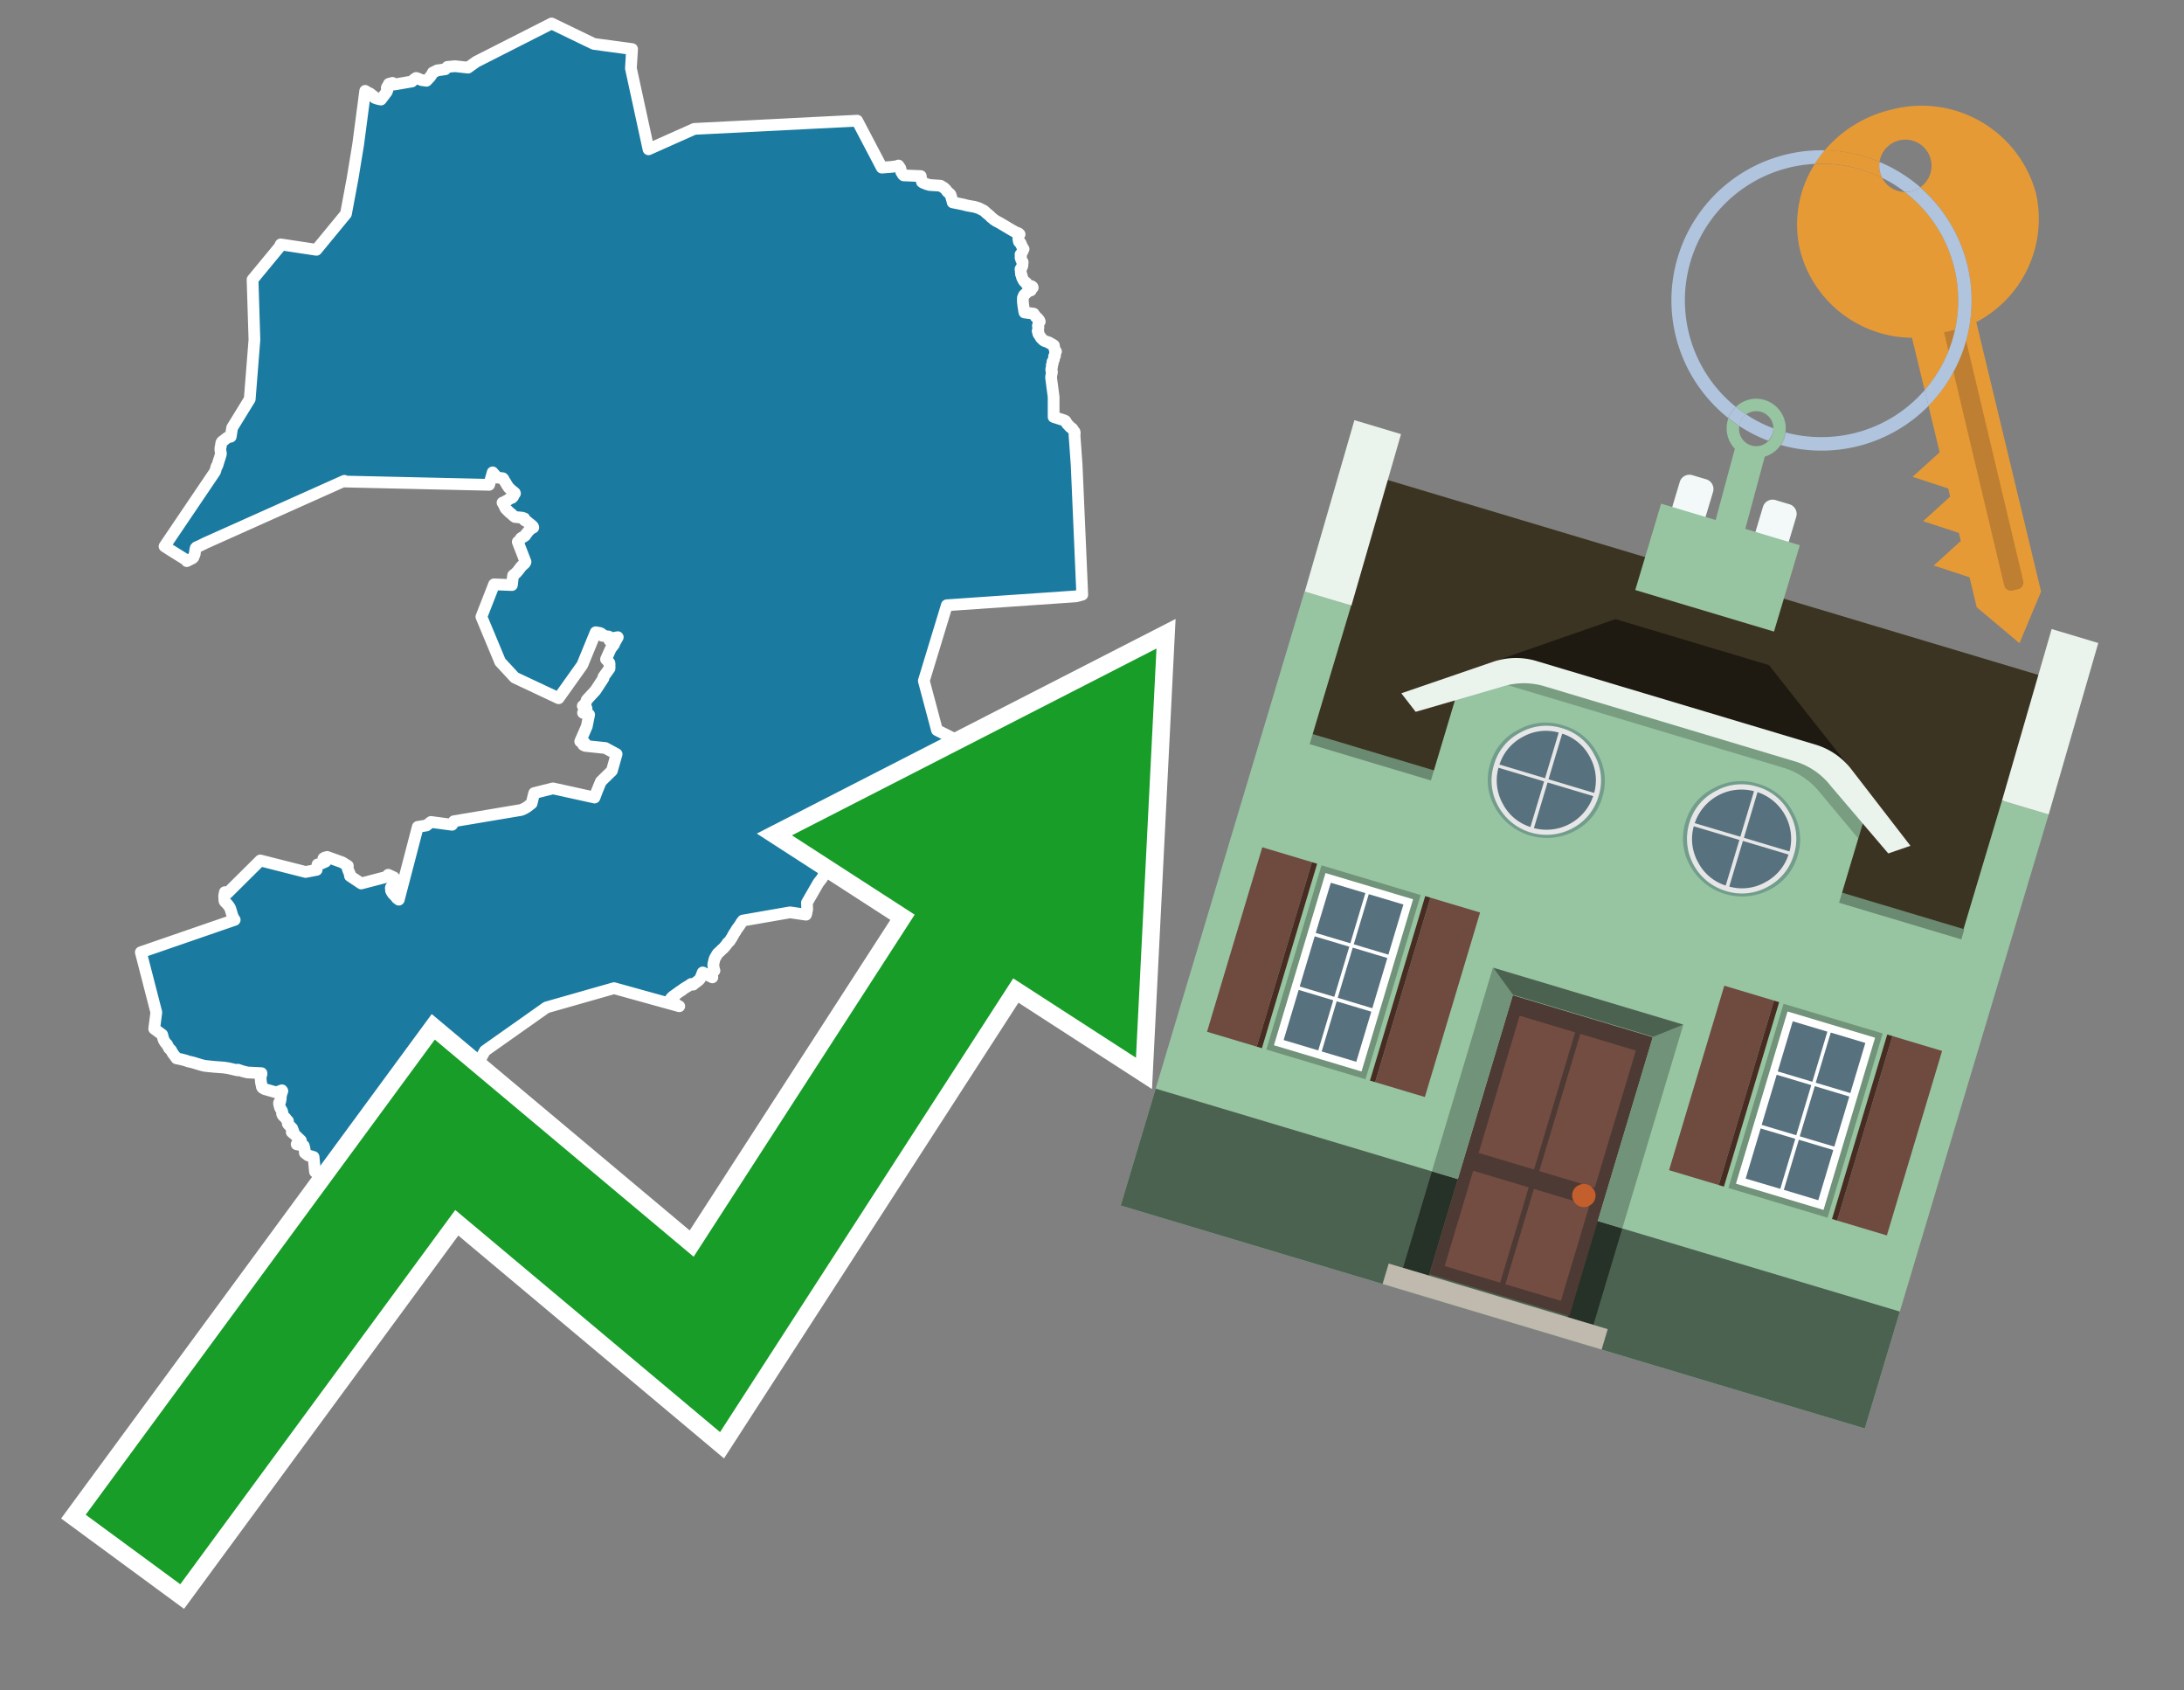 <svg id="Text" xmlns="http://www.w3.org/2000/svg" width="93.05" height="72" viewBox="0 0 93.05 72"><rect x="0" y="0" width="93.05" height="72" fill="#808080" stroke="none"/><polygon points="6,40.56 10,39.18 9.96,39.13 9.95,39.1 9.93,39.07 9.91,39.03 9.9,38.99 9.88,38.93 9.84,38.79 9.8,38.67 9.78,38.64 9.76,38.61 9.73,38.57 9.71,38.54 9.68,38.51 9.66,38.48 9.59,38.42 9.57,38.39 9.56,38.36 9.55,38.16 9.56,38.11 9.58,38 9.69,38.04 11.09,36.65 13.02,37.14 13.49,37.05 13.48,37.02 13.53,36.82 13.69,36.78 13.87,36.7 13.84,36.62 13.78,36.56 13.83,36.53 13.94,36.5 14.58,36.73 14.82,36.88 14.8,36.95 14.84,37.08 14.86,37.11 14.88,37.18 14.91,37.23 14.91,37.31 15.39,37.63 16.5,37.34 16.54,37.26 16.78,37.37 16.8,37.45 16.8,37.48 16.79,37.51 16.81,37.54 16.8,37.57 16.79,37.66 16.78,37.7 16.76,37.73 16.73,37.76 16.66,37.79 16.65,37.83 16.67,37.86 16.67,37.9 16.66,37.93 16.67,37.96 16.74,38.07 16.86,38.19 16.88,38.22 16.91,38.26 16.96,38.29 16.99,38.32 17.8,35.22 17.98,35.19 18.17,35.16 18.36,35.01 19.26,35.13 19.28,35.1 19.29,35.07 19.32,35.04 19.34,34.98 22.2,34.5 22.34,34.44 22.47,34.36 22.65,34.22 22.74,33.85 22.76,33.78 23.56,33.58 25.33,33.97 25.44,33.68 25.6,33.29 26.07,32.83 26.27,32.12 25.79,31.86 24.93,31.77 24.85,31.73 24.86,31.7 24.91,31.64 24.76,31.61 24.72,31.58 25,30.94 25.1,30.44 24.84,30.36 24.86,30.33 24.89,30.3 24.94,30.25 24.96,30.22 24.99,30.18 24.98,30.15 24.89,30.1 24.83,30.07 24.88,30.03 24.93,29.98 24.95,29.94 24.98,29.87 24.99,29.84 25,29.81 25.37,29.41 25.71,28.89 25.71,28.83 25.97,28.47 25.97,28.26 25.96,28.23 25.82,28.08 26.02,27.63 26.05,27.59 26.16,27.45 26.19,27.37 26.32,27.14 26.15,27.17 26.09,27.2 26.05,27.23 25.97,27.28 25.93,27.11 25.66,27.08 25.67,27.05 25.66,27.02 25.62,26.99 25.56,26.96 25.38,26.93 24.81,28.32 23.8,29.74 21.93,28.86 21.31,28.19 20.51,26.27 21.05,24.89 21.81,24.92 21.86,24.51 21.89,24.48 21.93,24.45 21.97,24.42 22.01,24.38 22.07,24.31 22.11,24.26 22.13,24.23 22.17,24.18 22.19,24.15 22.22,24.12 22.25,24.09 22.29,24.05 22.33,24.02 22.36,23.99 22.38,23.96 22.39,23.93 22.06,23.08 22.1,23.05 22.14,23.01 22.17,22.97 22.19,22.93 22.23,22.9 22.29,22.87 22.34,22.84 22.38,22.81 22.39,22.77 22.42,22.74 22.45,22.71 22.47,22.68 22.49,22.65 22.52,22.62 22.55,22.59 22.58,22.56 22.61,22.53 22.66,22.5 22.72,22.47 22.71,22.43 22.68,22.4 22.65,22.37 22.6,22.33 22.56,22.3 22.52,22.27 22.48,22.23 22.42,22.2 22.36,22.17 22.33,22.14 22.34,22.11 22.34,22.08 22.25,22.05 21.94,22.02 21.9,21.99 21.86,21.96 21.82,21.92 21.79,21.89 21.75,21.86 21.7,21.82 21.67,21.79 21.64,21.76 21.61,21.73 21.58,21.7 21.55,21.67 21.53,21.64 21.51,21.6 21.5,21.56 21.48,21.53 21.46,21.5 21.45,21.47 21.43,21.44 21.41,21.41 21.5,21.38 21.53,21.35 21.6,21.32 21.65,21.29 21.68,21.26 21.75,21.23 21.82,21.2 21.85,21.17 21.87,21.14 21.87,21.11 21.88,21.08 21.91,21.05 21.94,21.02 21.93,20.99 21.89,20.96 21.86,20.93 21.81,20.9 21.78,20.87 21.75,20.84 21.72,20.81 21.68,20.78 21.66,20.75 21.64,20.72 21.62,20.69 21.57,20.61 21.55,20.57 21.53,20.54 21.46,20.43 21.45,20.4 21.42,20.37 21.18,20.34 21.16,20.31 21.13,20.28 21.1,20.25 21.07,20.21 21.04,20.18 21.01,20.15 20.99,20.12 20.84,20.65 14.66,20.51 14.67,20.48 8.75,23.13 8.65,23.18 8.55,23.23 8.37,23.31 8.34,23.34 8.33,23.38 8.32,23.42 8.31,23.48 8.31,23.51 8.3,23.54 8.3,23.58 8.29,23.62 8.26,23.68 8.25,23.71 8.24,23.74 8.2,23.78 7.96,23.9 7.95,23.87 7.9,23.83 7.29,23.45 7.01,23.27 9.16,20.09 9.18,20.03 9.19,20 9.2,19.96 9.21,19.92 9.22,19.89 9.23,19.86 9.26,19.83 9.28,19.77 9.29,19.74 9.3,19.68 9.32,19.64 9.33,19.6 9.34,19.56 9.36,19.52 9.37,19.48 9.39,19.41 9.4,19.38 9.41,19.35 9.41,19.32 9.41,19.29 9.4,19.25 9.4,19.22 9.39,19.19 9.39,19.15 9.39,19.1 9.39,19.07 9.4,19.04 9.41,19.01 9.41,18.98 9.42,18.94 9.42,18.9 9.43,18.87 9.44,18.84 9.46,18.81 9.5,18.78 9.55,18.75 9.58,18.72 9.62,18.69 9.66,18.66 9.7,18.63 9.83,18.6 9.89,18.22 10.64,17 10.84,14.47 10.76,11.91 11.9,10.53 11.96,10.41 13.48,10.64 14.74,9.11 15.02,7.61 15.26,6.15 15.56,3.87 15.67,3.94 15.74,3.97 15.79,4 15.83,4.04 15.89,4.08 15.93,4.11 15.96,4.14 15.97,4.17 16.09,4.21 16.23,4.24 16.48,3.91 16.51,3.82 16.5,3.79 16.48,3.76 16.48,3.73 16.54,3.63 16.57,3.57 16.72,3.53 16.8,3.6 17.55,3.47 17.64,3.38 17.73,3.32 17.82,3.35 17.96,3.41 18.17,3.44 18.33,3.27 18.41,3.15 18.44,3.09 18.57,3.03 18.62,3 18.97,2.95 19.06,2.85 19.39,2.82 19.94,2.88 20.29,2.63 23.5,1 25.3,1.87 26.93,2.09 26.88,2.91 27.63,6.36 29.58,5.49 36.52,5.14 37.57,7.14 37.97,7.11 38.2,7.08 38.28,7.05 38.36,7.17 38.37,7.22 38.39,7.29 38.4,7.33 38.43,7.37 38.45,7.4 38.46,7.43 38.5,7.47 39.23,7.5 39.23,7.55 39.26,7.66 39.27,7.7 39.28,7.75 39.32,7.78 39.4,7.81 39.47,7.84 39.61,7.88 40.07,7.91 40.22,8 40.25,8.03 40.3,8.08 40.36,8.16 40.39,8.19 40.45,8.24 40.49,8.28 40.51,8.33 40.52,8.36 40.54,8.44 40.58,8.57 40.59,8.62 40.74,8.65 40.94,8.69 41.08,8.72 41.19,8.75 41.35,8.78 41.52,8.81 41.62,8.84 41.71,8.87 41.81,8.92 41.91,8.97 41.95,9 41.99,9.04 42.02,9.07 42.18,9.2 42.21,9.24 42.3,9.31 42.33,9.34 42.45,9.42 42.53,9.46 42.62,9.51 42.67,9.54 42.84,9.64 43.04,9.76 43.11,9.8 43.25,9.88 43.4,9.94 43.44,9.98 43.4,10.01 43.39,10.04 43.39,10.08 43.39,10.19 43.4,10.24 43.41,10.29 43.43,10.32 43.48,10.35 43.53,10.47 43.59,10.58 43.61,10.61 43.57,10.69 43.55,10.74 43.53,10.77 43.51,10.81 43.48,10.84 43.5,10.94 43.48,10.97 43.49,11 43.52,11.09 43.55,11.13 43.57,11.16 43.57,11.2 43.56,11.25 43.56,11.31 43.55,11.35 43.53,11.39 43.48,11.46 43.48,11.49 43.49,11.52 43.49,11.57 43.5,11.65 43.5,11.68 43.53,11.73 43.53,11.77 43.54,11.8 43.55,11.83 43.61,11.95 43.64,11.99 43.72,12.04 43.72,12.08 43.77,12.12 43.81,12.15 43.95,12.19 43.99,12.22 44,12.25 43.95,12.3 43.94,12.33 43.92,12.37 43.82,12.4 43.78,12.43 43.63,12.57 43.6,12.64 43.58,12.69 43.58,12.77 43.58,12.83 43.58,12.86 43.6,13.03 43.61,13.09 43.64,13.28 43.65,13.31 44.04,13.36 44.06,13.39 44.08,13.42 44.11,13.46 44.13,13.5 44.18,13.53 44.21,13.56 44.27,13.63 44.29,13.67 44.3,13.7 44.25,13.73 44.25,13.78 44.23,13.84 44.22,13.88 44.24,13.92 44.24,13.97 44.22,14.06 44.21,14.1 44.24,14.14 44.23,14.18 44.24,14.22 44.26,14.25 44.28,14.28 44.33,14.35 44.34,14.38 44.39,14.43 44.46,14.5 44.52,14.53 44.7,14.59 44.72,14.62 44.81,14.65 44.85,14.68 44.9,14.71 44.91,14.75 44.91,14.8 44.94,14.9 44.96,14.93 44.99,14.97 44.95,15.03 44.95,15.07 44.95,15.12 44.95,15.15 44.91,15.18 44.91,15.28 44.9,15.31 44.88,15.36 44.84,15.41 44.85,15.45 44.85,15.49 44.83,15.52 44.81,15.56 44.82,15.6 44.82,15.64 44.79,15.72 44.79,15.75 44.79,15.78 44.8,15.81 44.82,15.84 44.78,16.07 44.89,16.91 44.89,17.76 45.33,17.9 45.39,17.93 45.43,17.99 45.46,18.05 45.5,18.09 45.55,18.14 45.58,18.18 45.68,18.25 45.71,18.29 45.73,18.33 45.75,18.36 45.78,18.39 45.79,18.42 45.79,18.46 45.78,18.51 45.78,18.54 45.87,19.8 46.11,25.33 45.85,25.4 40.34,25.78 39.36,29 39.92,31.1 41.49,31.89 41.71,36.35 41.31,36.39 37.08,36.45 35.98,36.32 35.73,36.29 35.48,36.59 35.32,36.91 35.25,36.98 35.02,37.41 34.87,37.6 34.38,38.45 34.39,38.7 34.39,38.74 34.37,38.82 34.36,38.89 34.34,38.96 33.66,38.86 31.65,39.21 31.63,39.24 31.58,39.3 31.57,39.33 31.54,39.37 31.48,39.46 31.39,39.58 31.32,39.7 31.29,39.74 31.26,39.79 31.24,39.83 31.22,39.86 31.18,39.94 31.15,39.98 31.13,40.01 31.11,40.05 31.08,40.09 31.04,40.13 31,40.16 30.98,40.2 30.95,40.23 30.93,40.26 30.91,40.29 30.87,40.33 30.85,40.36 30.82,40.39 30.77,40.43 30.74,40.46 30.71,40.49 30.68,40.52 30.58,40.61 30.56,40.64 30.54,40.67 30.52,40.71 30.49,40.76 30.47,40.79 30.45,40.83 30.44,40.87 30.43,40.9 30.42,40.93 30.42,40.96 30.41,40.99 30.4,41.03 30.39,41.07 30.39,41.11 30.39,41.14 30.4,41.17 30.41,41.22 30.41,41.26 30.42,41.3 30.44,41.34 30.42,41.37 30.29,41.47 30.3,41.52 30.35,41.63 30.27,41.59 29.94,41.42 29.84,41.67 29.8,41.72 29.76,41.76 29.67,41.83 29.6,41.88 29.53,41.94 29.45,41.91 29.35,41.98 29.23,42.05 29.12,42.12 29.08,42.15 29.05,42.18 28.96,42.23 28.91,42.27 28.84,42.32 28.67,42.44 28.62,42.49 28.59,42.52 28.57,42.55 28.59,42.58 28.63,42.61 28.71,42.66 28.74,42.69 28.76,42.72 28.79,42.76 28.81,42.79 28.88,42.83 28.94,42.86 26.16,42.09 23.28,42.91 20.66,44.76 20.5,45.05 19.68,46.5 17.45,49.72 17.26,50.78 17.12,50.81 17,50.85 16.92,50.89 16.86,50.92 16.81,50.95 16.77,50.98 14.68,50.72 14.46,50.69 14.2,50.65 13.95,50.62 14.02,50.27 14.03,50.21 13.78,50.17 13.79,50.14 13.69,50.09 13.68,50.05 13.68,50.01 13.68,49.96 13.42,49.91 13.36,49.28 13.12,49.21 12.99,49.11 12.98,48.99 12.98,48.95 12.96,48.87 12.94,48.8 12.64,48.74 12.72,48.62 12.82,48.58 12.56,48.33 12.43,48.22 12.5,48.19 12.47,48.12 12.45,48.06 12.31,47.92 12.28,47.89 12.26,47.86 12.26,47.79 12.27,47.75 12.21,47.69 12.17,47.63 12.13,47.59 12.09,47.55 12.06,47.52 12.04,47.49 12.02,47.45 12.02,47.42 12.03,47.38 12.02,47.33 11.99,47.28 11.96,47.23 11.93,47.18 11.92,47.13 11.91,47.1 11.9,47.06 11.89,47.02 11.89,46.97 11.93,46.94 11.95,46.88 11.95,46.85 11.96,46.81 11.96,46.75 11.97,46.68 11.98,46.6 12,46.56 12.03,46.47 12.01,46.44 11.77,46.53 11.28,46.39 11.19,46.34 11.16,46.3 11.13,46.15 11.12,46.12 11.1,45.88 11.11,45.85 11.12,45.81 11.14,45.76 11.14,45.71 10.54,45.68 10.34,45.63 10.13,45.56 10.12,45.59 9.73,45.5 9.53,45.47 9.12,45.44 8.73,45.4 8.6,45.37 8.4,45.31 8.27,45.27 8.16,45.24 8.02,45.21 7.91,45.17 7.72,45.12 7.52,45.08 7.45,44.98 7.38,44.89 7.36,44.86 7.34,44.83 7.32,44.79 7.28,44.72 7.23,44.68 7.2,44.65 7.19,44.62 7.17,44.59 7.13,44.52 7.12,44.49 7.09,44.46 7.05,44.42 6.98,44.31 6.97,44.28 6.95,44.22 6.91,44.07 6.57,43.82 6.66,43.12 " fill="#1b7aa0" stroke="#fff" stroke-linejoin="round" stroke-width="0.5"/><polygon points="49.272 27.624 33.741 35.58 38.97 38.959 29.553 53.529 18.525 44.281 3.652 64.518 7.681 67.479 19.396 51.538 30.678 60.999 43.169 41.673 48.398 45.053 49.272 27.624" fill="none" stroke="#fff" stroke-miterlimit="10" stroke-width="1.5"/><polygon points="49.272 27.624 33.741 35.58 38.97 38.959 29.553 53.529 18.525 44.281 3.652 64.518 7.681 67.479 19.396 51.538 30.678 60.999 43.169 41.673 48.398 45.053 49.272 27.624" fill="#179d28"/><path d="M80.19,7.577a1.16,1.16,0,0,1-.094-.251,1.114,1.114,0,0,1-.018-.429A6.367,6.367,0,0,0,77.743,6.4a5.269,5.269,0,0,0-.423.577c.1,0,.192-.007.288-.007A5.794,5.794,0,0,1,80.19,7.577Z" fill="#e69a35"/><path d="M77.608,6.4A6.394,6.394,0,0,0,73.64,17.81a1.26,1.26,0,0,1,.317-.48A5.821,5.821,0,0,1,77.32,6.981a5.269,5.269,0,0,1,.423-.577Z" fill="#b0c4de"/><path d="M84.2,13.72a4.962,4.962,0,0,0,2.545-5.48,5.047,5.047,0,0,0-6.179-3.566A5.322,5.322,0,0,0,77.743,6.4a6.367,6.367,0,0,1,2.335.493,1.114,1.114,0,1,1,1.736,1.084,6.392,6.392,0,0,1,.347,9.3l.479,1.985-.438.4-.716.648.92.3.6.2.082.341-.438.4-.716.648.92.3.605.2.082.341-.438.4-.716.649.92.3.605.2.307,1.274,1.821,1.534.921-2.2Z" fill="#e69a35"/><path d="M81.154,8.179a1.115,1.115,0,0,1-.964-.6,5.794,5.794,0,0,0-2.582-.6c-.1,0-.192,0-.288.007a4.783,4.783,0,0,0-.625,3.685,4.962,4.962,0,0,0,4.765,3.715L82,16.617a5.82,5.82,0,0,0-.846-8.438Z" fill="#e69a35"/><path d="M74.1,18.142a6.386,6.386,0,0,0,1.232.63.73.73,0,0,0,.224-.527h0a5.783,5.783,0,0,1-1.159-.593A.733.733,0,0,0,74.1,18.142Z" fill="#b0c4de"/><path d="M74.4,17.652q-.228-.152-.44-.322a1.26,1.26,0,0,0-.317.48c.148.117.3.228.46.332A.733.733,0,0,1,74.4,17.652Z" fill="#b0c4de"/><path d="M74.824,16.984a1.257,1.257,0,0,0-.867.346c.141.114.288.222.44.322a.731.731,0,0,1,1.159.593h0a.732.732,0,1,1-1.463,0,.7.7,0,0,1,.007-.1c-.158-.1-.312-.215-.46-.332a1.258,1.258,0,0,0,.273,1.3l-.979,3.635,1.275.341.98-3.639a1.266,1.266,0,0,0,.681-.5,1.249,1.249,0,0,0,.2-.538,1.328,1.328,0,0,0,.012-.168A1.262,1.262,0,0,0,74.824,16.984Z" fill="#97c4a1"/><path d="M85.974,25.1l-.226.053a.3.3,0,0,1-.362-.223l-2.56-10.777.81-.193L86.2,24.736A.3.3,0,0,1,85.974,25.1Z" fill="#bf7f32"/><path d="M80.1,7.326a1.16,1.16,0,0,0,.094.251,5.833,5.833,0,0,1,.964.6,1.137,1.137,0,0,0,.287-.031,1.108,1.108,0,0,0,.373-.167A6.371,6.371,0,0,0,80.078,6.9,1.114,1.114,0,0,0,80.1,7.326Z" fill="#b0c4de"/><path d="M77.608,18.618a5.836,5.836,0,0,1-1.534-.2,1.24,1.24,0,0,1-.2.537,6.4,6.4,0,0,0,6.291-1.666L82,16.617A5.807,5.807,0,0,1,77.608,18.618Z" fill="#b0c4de"/><path d="M81.814,7.981a1.108,1.108,0,0,1-.373.167,1.137,1.137,0,0,1-.287.031A5.82,5.82,0,0,1,82,16.617l.161.667a6.392,6.392,0,0,0-.347-9.3Z" fill="#b0c4de"/><polygon points="83.79 39.753 55.78 31.364 58.988 20.404 86.964 28.783 83.79 39.753 83.79 39.753" fill="#3c3422" fill-rule="evenodd"/><polygon points="81.705 53.32 87.284 34.692 85.297 34.097 83.656 39.575 55.926 31.269 57.567 25.791 55.579 25.196 47.746 51.348 79.451 60.844 81.705 53.32" fill="#97c4a1" fill-rule="evenodd"/><rect x="69.522" y="21.148" width="0.444" height="28.983" transform="translate(15.592 92.226) rotate(-73.326)" opacity="0.3"/><polygon points="87.284 34.692 85.297 34.097 87.411 26.793 89.398 27.388 87.284 34.692 87.284 34.692" fill="#eaf3ec" fill-rule="evenodd"/><polygon points="57.578 25.794 55.591 25.199 57.705 17.896 59.692 18.491 57.578 25.794 57.578 25.794" fill="#eaf3ec" fill-rule="evenodd"/><polygon points="79.451 60.844 80.943 55.865 49.238 46.369 47.747 51.348 79.451 60.844 79.451 60.844" fill="#4c6251" fill-rule="evenodd"/><path d="M71.566,20.528l-.522,1.743,1.418.425.523-1.744a.432.432,0,0,0-.289-.536l-.593-.177A.431.431,0,0,0,71.566,20.528Z" fill="#f3f9f8" fill-rule="evenodd"/><path d="M75.111,21.589l-.522,1.743,1.418.425.522-1.743a.43.43,0,0,0-.289-.536l-.593-.178A.43.43,0,0,0,75.111,21.589Z" fill="#f3f9f8" fill-rule="evenodd"/><polygon points="75.368 28.329 68.829 26.37 63.807 28.121 78.733 32.591 75.368 28.329" fill="#1e1a11"/><polygon points="78.248 32.422 64.442 28.287 62.236 28.998 60.064 36.247 77.453 41.455 79.651 34.116 78.248 32.422" fill="#97c4a1"/><path d="M77.74,32.516S65.088,28.725,65,28.7l-.938.43,11.892,3.562a3.175,3.175,0,0,1,1.532,1l1.685,2.02.327-1.09Z" fill-rule="evenodd" opacity="0.2"/><path d="M77.35,31.716,65.458,28.154a3.041,3.041,0,0,0-1.854.037l-3.9,1.339.611.79,3.626-1.054a3.045,3.045,0,0,1,1.855-.037l10.673,3.2A3.028,3.028,0,0,1,78,33.477l2.45,2.874.945-.325-2.518-3.26A3.036,3.036,0,0,0,77.35,31.716Z" fill="#eaf3ec"/><polygon points="76.683 23.223 70.773 21.453 69.671 25.132 75.581 26.902 76.683 23.223 76.683 23.223" fill="#97c4a1" fill-rule="evenodd"/><g id="Symbol_9_0_Layer2_0_MEMBER_8_MEMBER_21_MEMBER_0_FILL" data-name="Symbol 9 0 Layer2 0 MEMBER 8 MEMBER 21 MEMBER 0 FILL"><path d="M66.584,30.892a2.39,2.39,0,0,0-1.891.189,2.317,2.317,0,0,0-1.2,1.448A2.345,2.345,0,0,0,63.7,34.4a2.528,2.528,0,0,0,3.367,1.008,2.339,2.339,0,0,0,1.2-1.447,2.313,2.313,0,0,0-.208-1.87A2.394,2.394,0,0,0,66.584,30.892Z" fill="#729d8c"/></g><g id="Symbol_9_0_Layer2_0_MEMBER_8_MEMBER_21_MEMBER_1_FILL" data-name="Symbol 9 0 Layer2 0 MEMBER 8 MEMBER 21 MEMBER 1 FILL"><path d="M66.547,31.016a2.241,2.241,0,0,0-1.769.185,2.213,2.213,0,0,0-1.127,1.376,2.239,2.239,0,0,0,.185,1.768,2.341,2.341,0,0,0,3.145.942,2.234,2.234,0,0,0,1.126-1.376,2.207,2.207,0,0,0-.185-1.768A2.237,2.237,0,0,0,66.547,31.016Z" fill="#e6e6e6"/></g><g id="Symbol_9_0_Layer2_0_MEMBER_8_MEMBER_21_MEMBER_2_MEMBER_0_FILL" data-name="Symbol 9 0 Layer2 0 MEMBER 8 MEMBER 21 MEMBER 2 MEMBER 0 FILL"><path d="M65.787,33.284,63.843,32.7a2.036,2.036,0,0,0,.186,1.539,2.015,2.015,0,0,0,1.175.986Z" fill="#58717f"/></g><g id="Symbol_9_0_Layer2_0_MEMBER_8_MEMBER_21_MEMBER_2_MEMBER_1_FILL" data-name="Symbol 9 0 Layer2 0 MEMBER 8 MEMBER 21 MEMBER 2 MEMBER 1 FILL"><path d="M65.827,33.148l.582-1.944a2.01,2.01,0,0,0-1.523.178,2.037,2.037,0,0,0-1,1.183Z" fill="#58717f"/></g><g id="Symbol_9_0_Layer2_0_MEMBER_8_MEMBER_21_MEMBER_2_MEMBER_2_FILL" data-name="Symbol 9 0 Layer2 0 MEMBER 8 MEMBER 21 MEMBER 2 MEMBER 2 FILL"><path d="M67.878,33.91l-1.943-.582-.582,1.944a2.1,2.1,0,0,0,2.525-1.362Z" fill="#58717f"/></g><g id="Symbol_9_0_Layer2_0_MEMBER_8_MEMBER_21_MEMBER_2_MEMBER_3_FILL" data-name="Symbol 9 0 Layer2 0 MEMBER 8 MEMBER 21 MEMBER 2 MEMBER 3 FILL"><path d="M66.558,31.249l-.582,1.943,1.943.582a2.031,2.031,0,0,0-.186-1.539A2.009,2.009,0,0,0,66.558,31.249Z" fill="#58717f"/></g><g id="Symbol_9_0_Layer2_0_MEMBER_8_MEMBER_21_MEMBER_0_FILL-2" data-name="Symbol 9 0 Layer2 0 MEMBER 8 MEMBER 21 MEMBER 0 FILL"><path d="M74.9,33.384a2.4,2.4,0,0,0-1.891.189,2.316,2.316,0,0,0-1.2,1.448,2.341,2.341,0,0,0,.209,1.87A2.527,2.527,0,0,0,75.387,37.9a2.345,2.345,0,0,0,1.2-1.447,2.314,2.314,0,0,0-.209-1.87A2.389,2.389,0,0,0,74.9,33.384Z" fill="#729d8c"/></g><g id="Symbol_9_0_Layer2_0_MEMBER_8_MEMBER_21_MEMBER_1_FILL-2" data-name="Symbol 9 0 Layer2 0 MEMBER 8 MEMBER 21 MEMBER 1 FILL"><path d="M74.867,33.508a2.239,2.239,0,0,0-1.768.185,2.21,2.21,0,0,0-1.127,1.376,2.316,2.316,0,0,0,1.564,2.883,2.261,2.261,0,0,0,1.765-.173A2.237,2.237,0,0,0,76.428,36.4a2.209,2.209,0,0,0-.185-1.769A2.239,2.239,0,0,0,74.867,33.508Z" fill="#e6e6e6"/></g><g id="Symbol_9_0_Layer2_0_MEMBER_8_MEMBER_21_MEMBER_2_MEMBER_0_FILL-2" data-name="Symbol 9 0 Layer2 0 MEMBER 8 MEMBER 21 MEMBER 2 MEMBER 0 FILL"><path d="M74.107,35.776l-1.943-.582a2.031,2.031,0,0,0,.186,1.539,2.009,2.009,0,0,0,1.175.986Z" fill="#58717f"/></g><g id="Symbol_9_0_Layer2_0_MEMBER_8_MEMBER_21_MEMBER_2_MEMBER_1_FILL-2" data-name="Symbol 9 0 Layer2 0 MEMBER 8 MEMBER 21 MEMBER 2 MEMBER 1 FILL"><path d="M74.148,35.64,74.73,33.7a2.1,2.1,0,0,0-2.525,1.362Z" fill="#58717f"/></g><g id="Symbol_9_0_Layer2_0_MEMBER_8_MEMBER_21_MEMBER_2_MEMBER_2_FILL-2" data-name="Symbol 9 0 Layer2 0 MEMBER 8 MEMBER 21 MEMBER 2 MEMBER 2 FILL"><path d="M76.2,36.4l-1.943-.582-.582,1.944a2.015,2.015,0,0,0,1.523-.178A2.036,2.036,0,0,0,76.2,36.4Z" fill="#58717f"/></g><g id="Symbol_9_0_Layer2_0_MEMBER_8_MEMBER_21_MEMBER_2_MEMBER_3_FILL-2" data-name="Symbol 9 0 Layer2 0 MEMBER 8 MEMBER 21 MEMBER 2 MEMBER 3 FILL"><path d="M74.879,33.741,74.3,35.684l1.943.582a2.1,2.1,0,0,0-1.361-2.525Z" fill="#58717f"/></g><polygon points="51.426 43.946 53.542 44.58 55.896 36.723 53.78 36.089 51.426 43.946 51.426 43.946" fill="#6e4a3f" fill-rule="evenodd"/><polygon points="53.542 44.58 53.764 44.647 56.117 36.789 55.896 36.723 53.542 44.58 53.542 44.58" fill="#482b22" fill-rule="evenodd"/><polygon points="60.706 46.726 58.59 46.092 60.943 38.235 63.059 38.868 60.706 46.726 60.706 46.726" fill="#6e4a3f" fill-rule="evenodd"/><polygon points="58.59 46.092 58.368 46.026 60.722 38.168 60.943 38.235 58.59 46.092 58.59 46.092" fill="#482b22" fill-rule="evenodd"/><rect x="53.146" y="39.209" width="8.19" height="4.408" transform="translate(1.145 84.365) rotate(-73.326)" fill="#719379"/><polygon points="60.205 38.304 56.474 37.187 54.277 44.522 58.008 45.639 60.205 38.304 60.205 38.304" fill="#fff" fill-rule="evenodd"/><path d="M59.792,38.527l-.64,2.136-1.474-.442.639-2.135,1.475.441Zm-1.621-.485-.64,2.136-1.474-.442L56.7,37.6l1.474.442Zm-2.158,1.84,1.475.441-.64,2.136-1.474-.441.639-2.136Zm-.683,2.282,1.474.441-.639,2.136L54.69,44.3l.64-2.135Zm.981,2.621.639-2.136,1.475.442-.64,2.135-1.474-.441Zm2.158-1.84L56.994,42.5l.64-2.136,1.474.442-.639,2.136Z" fill="#58717f" fill-rule="evenodd"/><polygon points="80.39 52.621 78.274 51.988 80.628 44.13 82.743 44.764 80.39 52.621 80.39 52.621" fill="#6e4a3f" fill-rule="evenodd"/><polygon points="78.274 51.988 78.053 51.921 80.406 44.064 80.628 44.13 78.274 51.988 78.274 51.988" fill="#482b22" fill-rule="evenodd"/><polygon points="71.111 49.842 73.227 50.476 75.58 42.619 73.464 41.985 71.111 49.842 71.111 49.842" fill="#6e4a3f" fill-rule="evenodd"/><polygon points="73.227 50.476 73.448 50.542 75.802 42.685 75.58 42.619 73.227 50.476 73.227 50.476" fill="#482b22" fill-rule="evenodd"/><rect x="72.83" y="45.105" width="8.19" height="4.408" transform="translate(9.534 107.426) rotate(-73.326)" fill="#719379"/><polygon points="76.159 43.083 79.889 44.2 77.692 51.535 73.962 50.418 76.159 43.083 76.159 43.083" fill="#fff" fill-rule="evenodd"/><path d="M76.381,43.5l1.475.442-.64,2.135-1.475-.441.64-2.136ZM78,43.981l1.474.442-.64,2.136-1.474-.442L78,43.981Zm.791,2.724-.64,2.135L76.679,48.4l.64-2.136,1.474.442Zm-.684,2.282-.639,2.135L76,50.68l.64-2.135,1.474.442Zm-2.26,1.65L74.375,50.2l.639-2.135,1.475.441-.64,2.136Zm-.791-2.724.64-2.135,1.474.441-.639,2.136-1.475-.442Z" fill="#58717f" fill-rule="evenodd"/><polygon points="67.888 56.431 69.118 52.323 68.019 51.994 66.789 56.102 67.888 56.431 67.888 56.431" fill="#263128" fill-rule="evenodd"/><polygon points="60.877 54.331 62.108 50.223 61.007 49.894 59.776 54.002 60.877 54.331 60.877 54.331" fill="#263128" fill-rule="evenodd"/><g id="Symbol_9_0_Layer2_0_MEMBER_8_MEMBER_12_MEMBER_0_FILL" data-name="Symbol 9 0 Layer2 0 MEMBER 8 MEMBER 12 MEMBER 0 FILL"><path d="M70.418,44.178l-5.965-1.786L60.9,54.27l5.964,1.786Z" fill="#4e3a34"/></g><g id="Symbol_9_0_Layer2_0_MEMBER_8_MEMBER_12_MEMBER_1_MEMBER_0_FILL" data-name="Symbol 9 0 Layer2 0 MEMBER 8 MEMBER 12 MEMBER 1 MEMBER 0 FILL"><path d="M65.358,49.815l1.75-5.843-2.363-.708L63,49.107Z" fill="#744d42"/></g><g id="Symbol_9_0_Layer2_0_MEMBER_8_MEMBER_12_MEMBER_1_MEMBER_1_FILL" data-name="Symbol 9 0 Layer2 0 MEMBER 8 MEMBER 12 MEMBER 1 MEMBER 1 FILL"><path d="M67.331,44.039l-1.75,5.842,2.364.708,1.75-5.842Z" fill="#744d42"/></g><g id="Symbol_9_0_Layer2_0_MEMBER_8_MEMBER_12_MEMBER_2_MEMBER_0_FILL" data-name="Symbol 9 0 Layer2 0 MEMBER 8 MEMBER 12 MEMBER 2 MEMBER 0 FILL"><path d="M63.915,54.633l1.215-4.058-2.363-.707-1.215,4.057Z" fill="#744d42"/></g><g id="Symbol_9_0_Layer2_0_MEMBER_8_MEMBER_12_MEMBER_2_MEMBER_1_FILL" data-name="Symbol 9 0 Layer2 0 MEMBER 8 MEMBER 12 MEMBER 2 MEMBER 1 FILL"><path d="M66.5,55.407l1.215-4.057-2.363-.708L64.138,54.7Z" fill="#744d42"/></g><g id="Symbol_9_0_Layer2_0_MEMBER_8_MEMBER_13_FILL" data-name="Symbol 9 0 Layer2 0 MEMBER 8 MEMBER 13 FILL"><path d="M67.959,51.058a.439.439,0,0,0-.045-.367.487.487,0,0,0-.669-.2.445.445,0,0,0-.239.282.457.457,0,0,0,.041.378.481.481,0,0,0,.293.242.459.459,0,0,0,.377-.042A.453.453,0,0,0,67.959,51.058Z" fill="#c35e2d"/></g><g id="Symbol_9_0_Layer2_0_MEMBER_8_MEMBER_14_FILL" data-name="Symbol 9 0 Layer2 0 MEMBER 8 MEMBER 14 FILL"><path d="M64.557,42.047l-.951-.833-2.6,8.68,1.1.329Z" fill="#719379"/></g><g id="Symbol_9_0_Layer2_0_MEMBER_8_MEMBER_15_FILL" data-name="Symbol 9 0 Layer2 0 MEMBER 8 MEMBER 15 FILL"><path d="M71.718,43.643l-1.2.19L68.072,52.01l1.046.313Z" fill="#719379"/></g><g id="Symbol_9_0_Layer2_0_MEMBER_8_MEMBER_16_FILL" data-name="Symbol 9 0 Layer2 0 MEMBER 8 MEMBER 16 FILL"><path d="M63.627,41.22l.836,1.156,5.961,1.786,1.294-.519Z" fill="#4c6251"/></g><polygon points="58.905 54.69 59.166 53.819 68.498 56.614 68.237 57.485 58.905 54.69 58.905 54.69" fill="#c0b9ad" fill-rule="evenodd"/></svg>